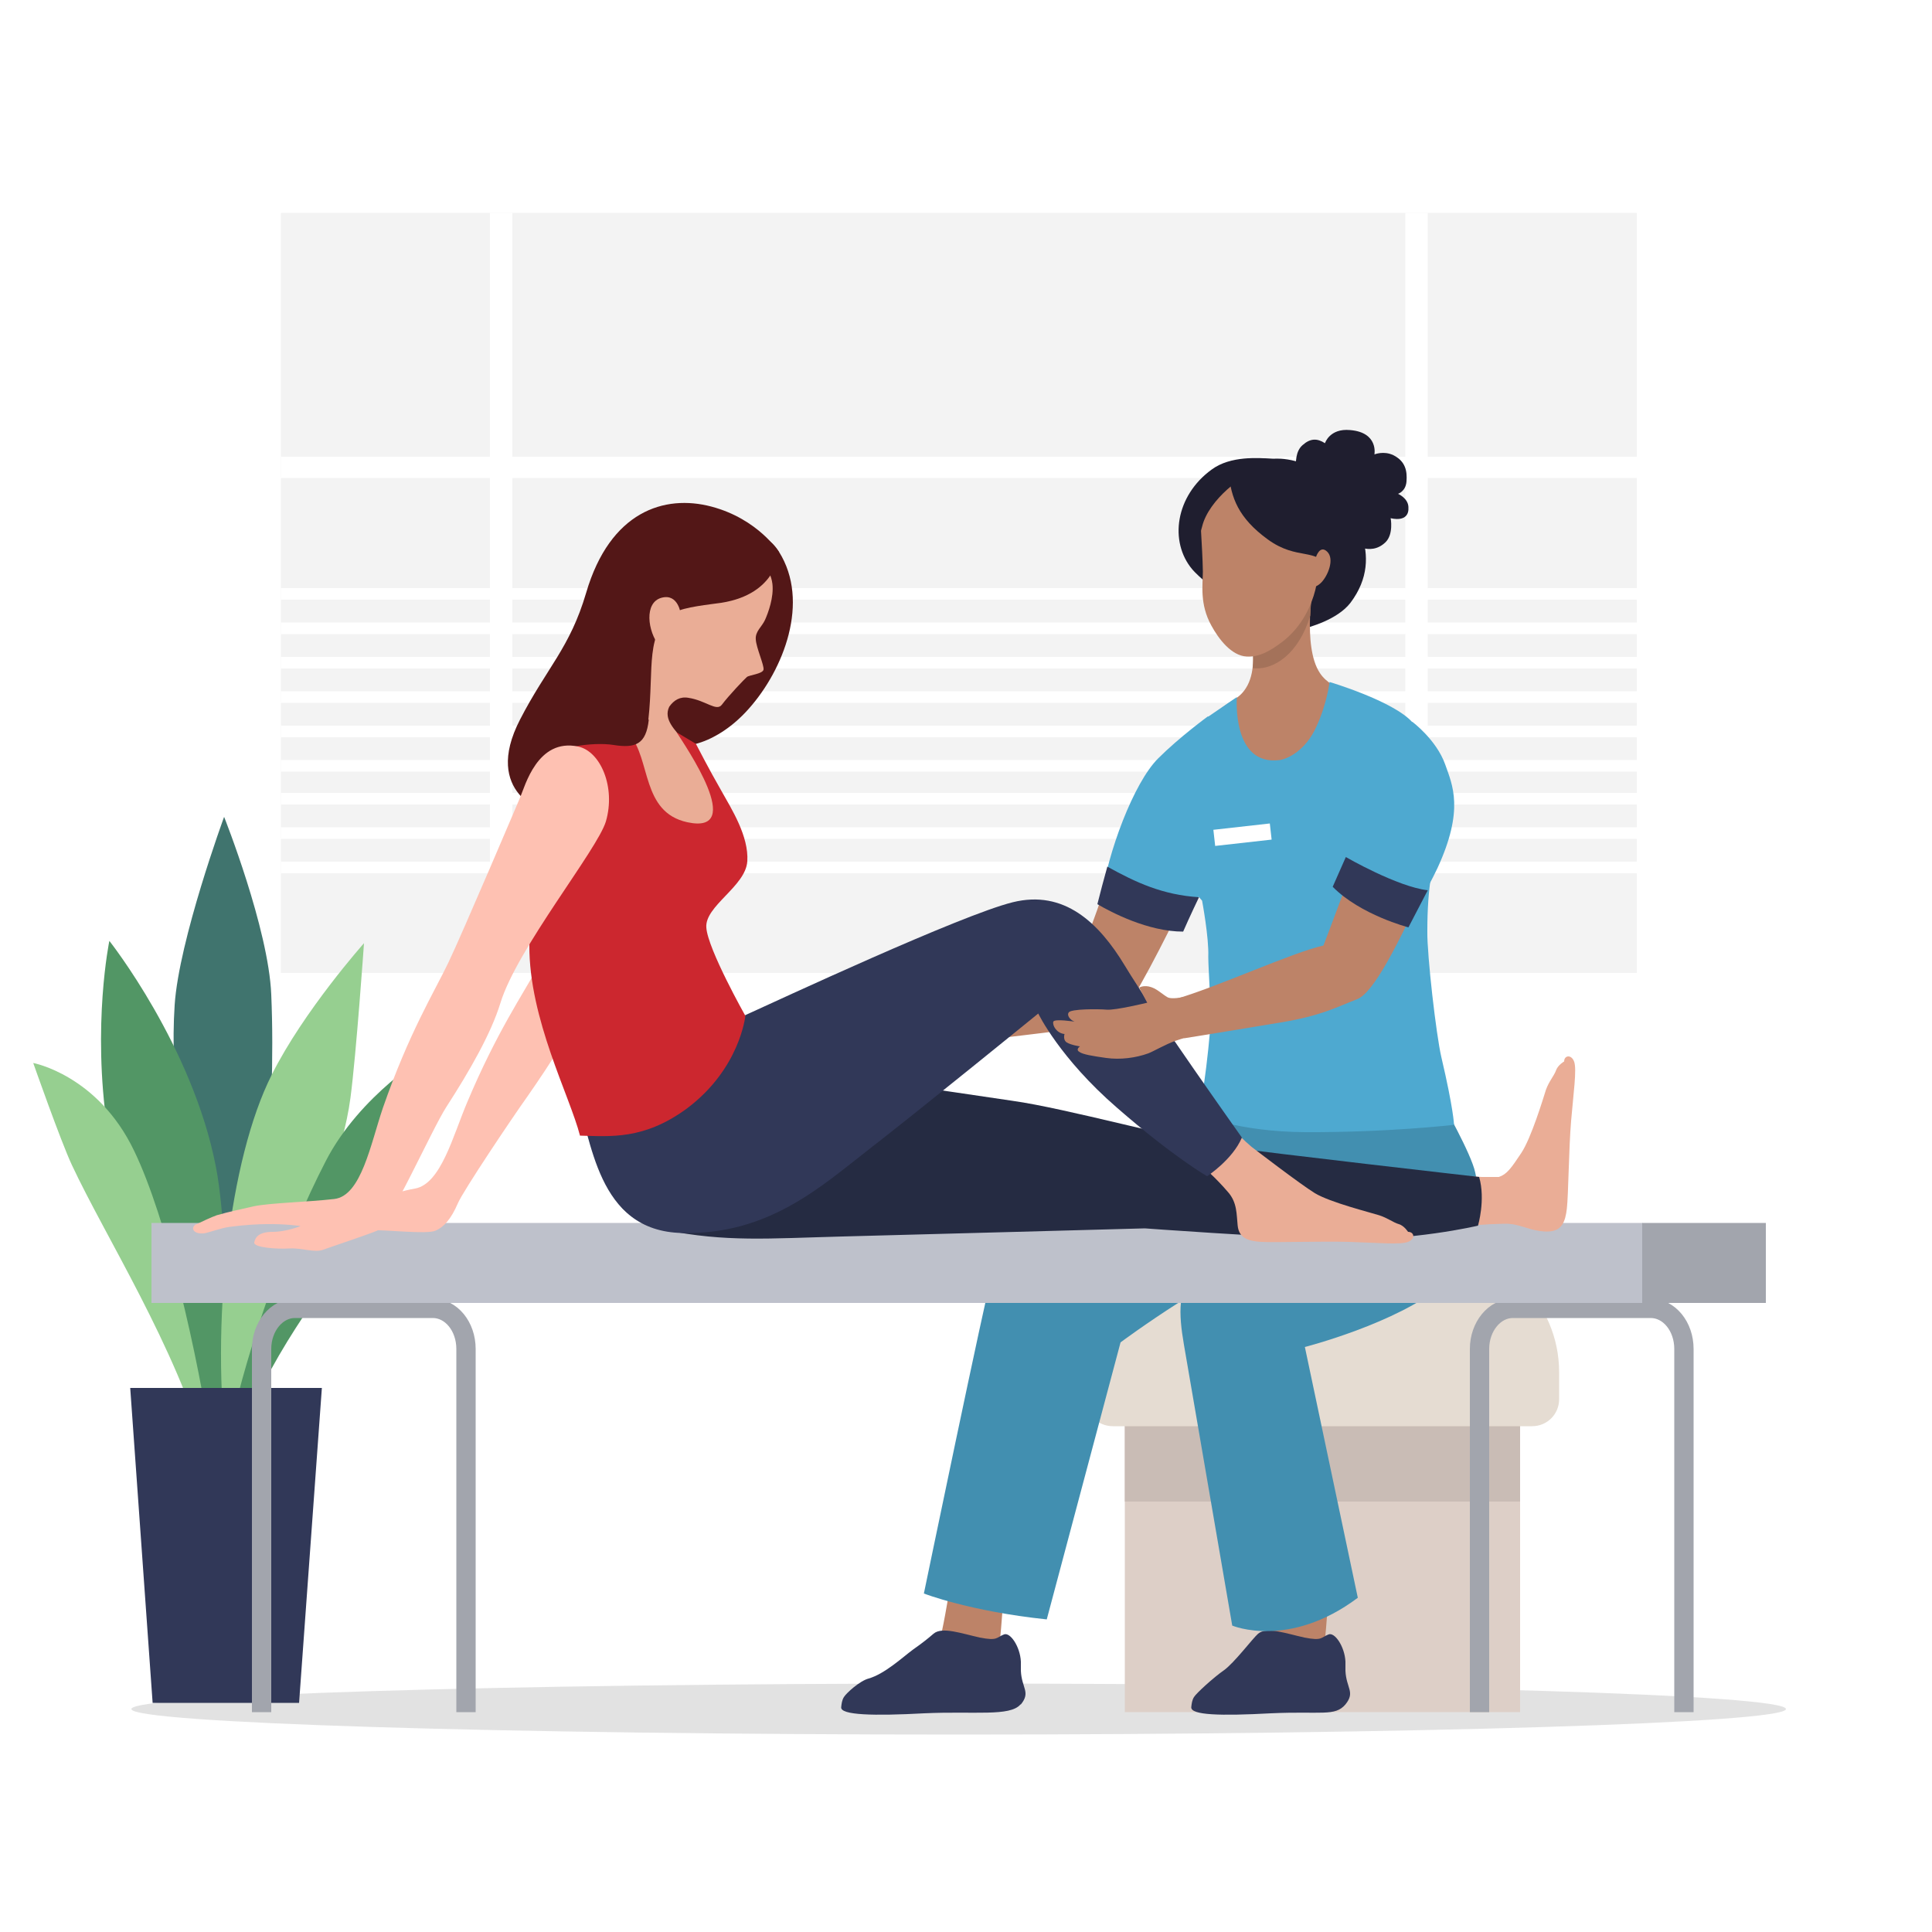 <?xml version="1.0" encoding="UTF-8"?>
<svg xmlns="http://www.w3.org/2000/svg" version="1.1" xmlns:xlink="http://www.w3.org/1999/xlink" viewBox="0 0 500 500">
  <!-- Generator: Adobe Illustrator 29.8.2, SVG Export Plug-In . SVG Version: 2.1.1 Build 3)  -->
  <defs>
    <style>
      .st0 {
        fill: #bd8368;
      }

      .st1 {
        fill: #e5dcd2;
      }

      .st2 {
        fill: #cc272f;
      }

      .st3 {
        fill: #c9bcb5;
      }

      .st4 {
        fill: #a4725a;
      }

      .st5 {
        fill: #531717;
      }

      .st6 {
        fill: #bec1cb;
      }

      .st7 {
        fill: #fff;
      }

      .st8 {
        fill: #313858;
      }

      .st9 {
        fill: #4ea9d0;
      }

      .st10, .st11 {
        fill: none;
      }

      .st12 {
        fill: #e2e2e2;
      }

      .st13 {
        fill: #529665;
      }

      .st14 {
        fill: #ddcfc7;
      }

      .st15 {
        fill: #a2a5ad;
      }

      .st16 {
        fill: #40746e;
      }

      .st17 {
        fill: #252b42;
      }

      .st11 {
        stroke: #a2a5ad;
        stroke-miterlimit: 10;
        stroke-width: 5px;
      }

      .st18 {
        fill: #fec1b2;
      }

      .st19 {
        fill: #eaad96;
      }

      .st20 {
        fill: #96cf90;
      }

      .st21 {
        clip-path: url(#clippath);
      }

      .st22 {
        fill: #1f1e2f;
      }

      .st23 {
        fill: #f3f3f3;
      }

      .st24 {
        fill: #428fb0;
      }
    </style>
    <clipPath id="clippath">
      <rect class="st10" x="72.7" y="55.1" width="350.9" height="196.7"/>
    </clipPath>
  </defs>
  <g id="BACKGROUND">
    <g>
      <rect class="st7" width="500" height="500"/>
      <g class="st21">
        <rect class="st23" x="72.7" y="50.1" width="350.9" height="208.7"/>
        <rect class="st7" x="38.7" y="118.2" width="415.2" height="5.5"/>
        <g>
          <rect class="st7" x="363.7" y="49.8" width="5.8" height="213.9"/>
          <rect class="st7" x="126.8" y="49.8" width="5.8" height="213.9"/>
        </g>
        <g>
          <rect class="st7" x="38.1" y="152.2" width="415.9" height="3"/>
          <rect class="st7" x="38.1" y="161.1" width="415.9" height="3"/>
          <rect class="st7" x="38.1" y="170" width="415.9" height="3"/>
          <rect class="st7" x="38.1" y="178.9" width="415.9" height="3"/>
          <rect class="st7" x="38.1" y="187.8" width="415.9" height="3"/>
          <rect class="st7" x="38.1" y="205.2" width="415.9" height="3"/>
          <rect class="st7" x="38.1" y="214.1" width="415.9" height="3"/>
          <rect class="st7" x="38.1" y="223" width="415.9" height="3"/>
          <rect class="st7" x="38.1" y="196.7" width="415.9" height="3"/>
        </g>
      </g>
    </g>
  </g>
  <g id="OBJECTS">
    <path class="st12" d="M462.2,442.3c0-3.7-95.8-6.6-214.1-6.6s-214.1,3-214.1,6.6,95.8,6.6,214.1,6.6,214.1-3,214.1-6.6Z"/>
    <g>
      <path class="st16" d="M58.6,359.8c0-.3-.1-.7-.2-1-.4-9.3-15.7-60.6-13.2-98.7,1.1-16.8,12.8-48.7,12.8-48.7,0,0,11.5,28.9,12.2,46,1.4,32.2-3.1,73.7-6.1,102.1-1.8.1-3.7.2-5.5.4Z"/>
      <path class="st13" d="M57.5,384.7c-1.8,0-.9,0-2.8,0-2.9-31.6-22.1-60.5-26.9-92.5-4-27,.5-48.7.5-48.7,0,0,21.6,27.3,27.6,58.6,4.4,22.7,2.1,78,1.5,82.5Z"/>
      <path class="st20" d="M34.7,297.8c8.4,17.4,16.4,51.9,20.4,78.9-.5,0-1,.1-1.5.2-8.3-28.8-26.2-56.6-35-75.4-2.9-6.2-10-26.4-10-26.4,0,0,16.7,3.1,26.1,22.7Z"/>
      <path class="st20" d="M58.8,377c-4.4-34.3.5-77,11.5-98.8,8.3-16.6,23.9-34.1,23.9-34.1,0,0-2,28.7-3.5,40-3.9,29.3-26.1,55.6-30,92.8h-1.9Z"/>
      <path class="st13" d="M58.5,374.1c.4-1.8.8-3.5,1.2-5.2,4.5-20.3,14-47.9,24.6-68.4,8.9-17.3,26.7-27.8,26.7-27.8,0,0-3.6,27.4-16.7,45.7-11.2,15.7-25.1,33-33.2,56.2-1.4-.3-1.2-.3-2.6-.5Z"/>
      <polygon class="st8" points="77.4 440.7 39.5 440.7 33.7 359.2 83.3 359.2 77.4 440.7"/>
    </g>
    <g>
      <rect class="st14" x="291.1" y="363.4" width="102.3" height="79.7"/>
      <rect class="st3" x="291.1" y="363.4" width="102.3" height="25.2"/>
      <path class="st1" d="M313.3,322.8h57.9c17.8,0,32.3,14.5,32.3,32.3v7c0,3.9-3.1,7-7,7h-108.5c-3.9,0-7-3.1-7-7v-7c0-17.8,14.5-32.3,32.3-32.3Z"/>
    </g>
    <g>
      <g>
        <path class="st0" d="M245.7,412.2s9.8,1.1,14,1c0,0-1,15.6-2,18.9-1,3.3-1.6,5.4-1.6,5.4l-16-5.9s1.8-3,2.8-6c1-2.9,2.7-13.4,2.7-13.4Z"/>
        <path class="st8" d="M264.1,441.1c-2.7,3.2-11.9,1.7-24.9,2.3-13,.7-21.8.5-21.5-1.6.1-.9.2-1.8.7-2.6.6-1,4.1-4.2,6.4-4.8,4.2-1.2,8.9-5.6,11.5-7.5,2.7-1.9,3.9-2.9,5.3-4.1,2.2-1.9,7.4,0,12,1,4.6.9,4.2,0,6.2-.8,1.6-.7,4.2,3.1,4.4,7,0,.8,0,1.6,0,2.4.2,4.5,2.6,5.5,0,8.7Z"/>
      </g>
      <g>
        <path class="st0" d="M329.8,412.2s9.8,1.1,14,1c0,0-1,15.6-2,18.9-1,3.3-1.6,5.4-1.6,5.4l-16-5.9s1.8-3,2.8-6c1-2.9,2.7-13.4,2.7-13.4Z"/>
        <path class="st8" d="M348.2,441.1c-2.7,3.2-6.3,1.7-19.3,2.3-13,.7-20.8.5-20.6-1.6.1-.9.2-1.8.7-2.6.6-1,5.1-5.1,7.7-6.9,2.7-1.9,7.5-8.3,8.9-9.5,2.2-1.9,7.4,0,12,1,4.6.9,4.2,0,6.2-.8,1.6-.7,4.2,3.1,4.4,7,0,.8,0,1.6,0,2.4.2,4.5,2.6,5.5,0,8.7Z"/>
      </g>
      <path class="st24" d="M317.8,283.3c-6.2.4-41.6,24.6-49.6,28.9-5.7,3-8.9,8-11.1,15.9-2.2,8-18,84.3-18,84.3,0,0,11.8,4.6,31.8,6.7l19.1-71.7s26.5-19.7,41.6-23.7c15.1-4,28.2-37,28.2-37l-19-5.6-23,2.2Z"/>
      <path class="st24" d="M351.2,282.3c-1.4.8-2.6,17.8-6.8,20.8-12,8.4-31.2,22.7-34.8,25.8-4.9,4.2-4.6,11-3.2,19.1,1.4,8.2,12.5,72.7,12.5,72.7,0,0,14.6,6.2,32.5-7.2l-13.7-64.9s23.8-6.1,35.7-16.1c11.9-10,10.4-19.3,8.4-29-1-4.9-8.6-18.2-8.6-18.2l-22-3Z"/>
      <path class="st22" d="M336.9,128.9c-.5-2.3-3.3-10.7.2-13.7,2-1.8,3.8-1.8,5.8-.5,0,0,1.2-3.9,6.5-3.4,7.4.6,6.3,6.3,6.3,6.3,0,0,2.4-1,4.9.2,3.2,1.6,3.6,4.2,3.4,6.8s-2.2,3.2-2.2,3.2c0,0,2.6,1.1,2.7,3.4.3,4.3-4.6,2.9-4.6,2.9,0,0,.8,4.1-1.3,6.2-4.1,4-9.1,0-9.1,0-2,1.1-6.9-3.8-6.9-3.8l-5.7-7.7Z"/>
      <path class="st22" d="M336.8,162.9c2.1-.6,9.3-2.5,12.7-6.9,9.5-12.6-.4-24.6-4.2-29.8-6-8.2-15.3-7.5-15.3-7.5h-.7c-3.6-.2-10.8-.8-15.7,2.8-9.4,6.8-11.1,18.7-5,25.9,2.9,3.4,20.2,17.7,28.2,15.6Z"/>
      <path class="st0" d="M355.2,190.9c-.7-6.2-1.4-10.4-1.4-10.4,0,0-9-1.4-12.2-6.3-4.7-7-1.6-23.9-1.6-23.9l-17.4,10.5s5.5,15.2-3.3,20.3c-3.6,2.1-5,3.9-5,3.9,0,0-1.9,4.9-1.4,11.4,6.1-.1,14.9,11.7,21,10.9,8.1-1,13.4-14.8,21.4-16.4Z"/>
      <path class="st4" d="M324.2,172.9c5.6.7,12-3.9,14.9-13.6.2-5,.9-9.1.9-9.1l-17.4,10.5s2.3,6.3,1.6,12.1Z"/>
      <path class="st0" d="M310.7,128.8c-.4,3.5.5,12.5.6,19.1,0,3.3-.9,8.4,2.2,14,1.9,3.5,5.2,7.8,9.1,8,3.3.2,6.1-1.4,9.4-3.9,5.1-4,7.4-9.4,8.4-13.3,1-3.9.3-11.1-1.4-18.4-1.7-7.3-6.6-10-12-10.7-5.5-.7-16.2,5.3-16.2,5.3Z"/>
      <path class="st22" d="M328.1,139.6c-7.7-5.6-9.5-10.9-10.1-17,0,0,6.9-4,14.9.3,16.6,9,11.7,16.6,11.1,24.3-3.3-5.7-8.2-2-15.9-7.6Z"/>
      <path class="st22" d="M325.5,121.9c-3.4.5-12.7,7.3-14.4,14.4-2.2,8.7-2.6-1.9-2.6-1.9v-4.7c-.1,0,6.7-9.1,12.3-8.8,5.6.3,4.7,1,4.7,1Z"/>
      <path class="st0" d="M290.8,215.2c-3,9.2-6.7,20.2-8.7,25.3-1.3,3.1-2.3,8.4-2.3,8.4-3.7,1.2-11.3,3.7-26.9,10.7-1.5.7-8.1,1.4-8.2,1.5-3.8-1.7-10.9.4-13.4.3-4.4-.3-7-1.8-8.9-1.1-3,1.1-1.7,3-1.7,3,0,0-3.2-.4-4.2.4-.6.5-.8,1.4-.2,2.3-1.9-.3-3.7,0-3.8,1.1,0,1.1,2.4,2.4,4.7,3.4-1.5-.2-2.7-.4-3.2-.3-.9.2-1.5,1.2-.9,2.1s3.9,1.8,7,2.4c2.4.5,7.2.4,9.4.3.4,0,.8,0,1.3,0,5.8-.8,13.1-4.4,16.3-5,0,0,0,0,.1-.1,7.5-.8,20.8-2.2,31.7-3.8,8-1.2,13.2-6,14-7.4,5.9-9.8,13.4-25.4,17.6-34.3-6.6-3-13.2-6-19.8-8.8Z"/>
      <path class="st9" d="M302,239.4c2.1.4,3.2-2.3,5.5-2.1,5.7-11.5,10.1-17.9,10.1-17.9,0,0,1.7-29.5-5-34,0,0-7.3,5.3-12.9,10.9-6.3,6.3-13.1,24.4-14.7,36.5,6.3,3,10.3,5.2,17.1,6.6Z"/>
      <path class="st8" d="M286.6,224.2c-1,3.6-1.8,6.6-2.6,9.8,3.6,2.1,13.1,7.1,22.2,7.1,1.6-3.7,4.1-8.9,4.1-8.9-9.4-.6-16.3-3.8-23.7-7.9Z"/>
      <path class="st9" d="M305.7,217.6c-.9,3.8.5,10.2,5.4,15.5,0,0,1.8,9.6,1.6,14.5,0,3.4.9,14.8.5,18.7-1.3,14.9-3,22.2-3,22.2,0,0,10.3,4.4,27.5,4.5,21.7.1,38.6-1.9,38.6-1.9,0,0-.1-4-3.3-17.6-1.3-5.6-3.7-26.2-3.6-32.5,0-23.8,5.7-23.3,5.6-27.5-.3-8.3-5.1-21.7-9.5-26.6-4.9-5.5-21.4-10.4-21.4-10.4,0,0-.7,5.7-3.4,11.5-2.8,6.3-7.5,8.4-9.5,8.7-12.5,1.6-11.1-16.3-11.1-16.3l-7.6,5.2s-3.1,16.9-6.8,32.1Z"/>
      <rect class="st7" x="314.1" y="214.2" width="14.7" height="4.2" transform="translate(-22 36.9) rotate(-6.4)"/>
      <path class="st0" d="M340.6,144.1s1-3.2,2.9-1.3c1.9,1.9.2,6.1-1.5,7.9-1.7,1.8-3.9,1.5-3.9,1.5l2.5-8.1Z"/>
      <path class="st11" d="M120.6,443.1v-94c0-5.8-3.8-10.5-8.6-10.5h-35.7c-4.7,0-8.6,4.7-8.6,10.5v94"/>
      <path class="st11" d="M435.8,443.1v-94c0-5.8-3.8-10.5-8.6-10.5h-35.7c-4.7,0-8.6,4.7-8.6,10.5v94"/>
      <rect class="st6" x="39.2" y="316.5" width="385.9" height="20.7"/>
      <rect class="st15" x="425" y="316.5" width="32" height="20.7"/>
      <g>
        <path class="st18" d="M81.9,315.3c1-.6,3.9-.8,5.1-1.2,2.9-1,6.2-1.9,9.2-2.7,4.2-1.2,4.5-2.6,11.2-3.8,6.7-1.2,9.8-13.6,13.5-22.3,7.6-18.1,14.5-28.1,18.5-35.4,4.1-7.3,20.5-40.3,20.5-40.3,1.4-2.8,5.3-14.3,15-13.1,5.4.7,8.6,8.9,5.5,17.2-2.5,6.8-24,31.6-29,44.7-2.8,7.3-8.6,16.3-15,25.5-4,5.6-16.6,24.4-17.9,27.5-1.8,4.2-3.7,6.2-5.8,7.1-2.2,1-13.2-.3-16.3-.1-5.7.3-5.4-.2-9.1.4-2.2.3-2.8-1.5-3.9-1.4-2.8.4-3.1-1.2-1.6-2.1Z"/>
        <g>
          <path class="st19" d="M382.5,317.1h0c-11.7.3-30.3,1-36.4.9.5-4.9,1-9.9,1.7-14.8,6.2.9,34,1.2,35.8,1.4,1.8,0,3.3,0,4.3,0,0,0,0,0,0,0,2.1-.7,3.2-2.3,5.8-6.2s5.7-14.2,6.4-16.4c.8-2.2,2.1-3.6,2.6-5,.5-1.4,2.1-2.3,2.1-2.3,0-1.6,1.9-1.9,2.6.1.7,2-.2,8.2-.8,15.3-.6,7.1-.7,19.3-1.1,22.7-.4,3.4-1.3,5.7-4.6,5.9-3.3.2-6.2-1.2-8.6-1.7-.7-.2-1.4-.2-2.1-.3-.5,0-1.8,0-3.8.1-1.2,0-2.5.2-4,.2Z"/>
          <path class="st17" d="M156.5,277.6c-.2,11.8-6.5,36.2,15.5,40.7,15.8,3.2,26.8,2.2,46.1,1.7,15.7-.4,78.2-2.1,78.2-2.1,0,0,29.7,2.2,49.4,2.8,19.6.6,36.8-3.5,36.8-3.5,0,0,2-6.7.3-12.6,0,0-56.2-6.4-65.3-7.8-12.8-2-41.8-10-55.4-11.9-13.7-2-55.3-8.4-64.7-8.2-9.4.3-40.8,1-40.8,1Z"/>
        </g>
        <path class="st19" d="M297.2,271.5c5.7,6.3,17.5,15.7,21,19.7,1.8,2,3.7,3.9,5.7,5.6.8.6,12.5,9.6,16.4,12,4,2.4,14.4,5,16.6,5.7s3.7,1.9,5.1,2.3c1.4.4,2.4,2,2.4,2,1.6,0,2,1.8,0,2.6-2,.8-8.2.2-15.3,0-7.1-.2-19.3.2-22.7,0s-5.8-1-6.1-4.3c-.3-2.8-.1-5.9-2.5-8.6-.5-.6-5.6-6.5-9.5-8.6-4.9-2.8-15.3-12.5-21.8-18,3.5-3.5,7-7,10.7-10.4Z"/>
        <path class="st8" d="M148.9,283.2c4.3,11,5.3,35.5,27.7,35.9,22.5.5,36.2-12.3,48.6-21.9,12.4-9.6,43.5-34.9,43.5-34.9,0,0,5.5,11.5,20.4,24.4,14.8,12.9,23.3,17.7,23.3,17.7,0,0,6.6-4.3,9-10,0,0-22.9-32.2-30.3-44.5-6.7-11.1-15.7-19.7-29-16.4-13.4,3.3-60.8,25.4-69.4,29.3-8.6,3.8-43.9,20.4-43.9,20.4Z"/>
        <path class="st5" d="M170.7,190.2c2.6,5.2,14.1,3.4,23.1-6.8,9-10.1,15.9-27.7,7.8-40.6-8.1-12.9-20.5,11-25,23.8-4.4,12.8-6,23.5-6,23.5Z"/>
        <g>
          <path class="st19" d="M148.9,186.6s7.8-10.4,13.3-18.6c5.1-7.6,4.9-12.8,4.9-13.4,0,0,0,0,0,0l5.4-15.3s6.7-6.1,15.2-1c8.5,5.1,11.7,8.7,12.2,12.8.4,3.5-1.1,7.5-1.9,9.3-.8,1.8-2.6,3-2.4,5.1.1,2.1,2.2,6.7,2,7.8-.2,1.1-3.7,1.4-4.3,1.9-.6.5-4.7,4.8-6.5,7.2-1.4,1.8-4.1-1.1-8.6-1.8-2.2-.4-3.8.6-5,2.3-1.6,3.3,1.6,6.1,3.7,8.7,0,0,10.5,14,10.2,20.5-.1,2.3-2.2,9.7-2.2,9.7,0,0-7.9,4.2-16.9,1.3-8.2-2.6-16-28.2-15.5-36.8l-3.6.5Z"/>
          <path class="st2" d="M146.9,187.6s10.4-3.9,16,2.5c5.6,6.4,3,20.1,15,22.7,15.4,3.3-.6-19.8-2.8-23.3l5,3s3.6,7,6.5,12c2.8,5,7.2,11.9,6.8,18.4-.4,6.5-11.1,11.6-10.6,17.2.4,5.6,10.1,22.8,10.1,22.8,0,0-1.4,13.8-15.3,24.1-11,8-19.6,7.1-27.5,6.9-2.6-10.2-13.2-30.2-13.1-49.2.2-29.2-3.1-50.1,1-55.7,4.1-5.6,9-1.3,9-1.3Z"/>
        </g>
        <path class="st5" d="M167.8,186.2c1.5-13.4-1-22.7,6.9-27.7,2.1-1.4,9.3-2.1,12-2.5,14.5-2.3,14.9-13.1,14.9-13.1,0,0-5.4-8.6-17.5-11.8-12.1-3.2-26.2,1.2-32.4,22.3-4.2,14.3-10.2,19.4-17.1,32.8-10,19.3,6.9,24.1,6.9,24.1,14-5.6-1-1.7,1.4-14.5.4-2.2,10.4-3.9,15.9-3,5.7.9,8.4-.2,9.1-6.5Z"/>
        <path class="st19" d="M176.2,159s-.6-5.5-5-4.3c-4.5,1.2-3.7,8.6-.5,12.6l5.5-8.3Z"/>
        <path class="st18" d="M50.7,316.9c1-.5,4.2-2,5.4-2.4,3.1-.9,6.5-1.6,9.5-2.3,4.3-.9,13.9-1.1,20.9-1.9,7-.8,9.4-14.2,12.6-23.6,6.7-19.3,13.2-29.8,16.9-37.5,3.7-7.7,18.6-42.8,18.6-42.8,1.3-3,4.5-15.4,15-13.2,5.8,1.2,9.8,10.5,7.2,19.4-2.2,7.3-23,32.9-27.3,47-2.4,7.8-7.8,17.3-14,26.9-3.8,5.9-14.8,30.7-17.9,32-3.2,1.3-11.7,4.1-13.9,4.9-2.2.9-5.7-.5-8.8-.3-3.1.2-9.4-.2-9.1-1.6s1.3-2.7,4.8-2.7c3.5,0,7.2-1.5,7.2-1.5,0,0-4.1-.6-8.9-.5-1.9,0-5.7.2-9.4.7-2.4.3-5.7,1.6-6.8,1.7-2.9.2-3.4-1.6-1.9-2.4Z"/>
      </g>
      <path class="st0" d="M309.7,257.2s-6.2,1.9-7.7.8c-1.6-1-2.8-2.3-4.7-2.7-1.6-.3-2.5.3-2.5.3l2.1,3.9s-8.2,2-10.5,1.8c-2.3-.2-9.2-.2-9.8.7-.6.8.4,2,1.5,2.4,0,0-5.2-.8-5.5,0-.3.9.8,3,2.9,3.2,0,0-.5,1.5.6,2.2,1.2.7,3.4,1,3.4,1,0,0-1.2.8-.2,1.4.9.7,3.5,1.1,7,1.6,3.6.5,7.6,0,10.9-1.2,1.3-.5,4.4-2.3,6.9-3.2,4.2-1.5,9.2-2.3,9.2-2.3l-3.7-10.1Z"/>
      <path class="st0" d="M353.6,213.4c-2.7,9.7-11.1,31.3-11.1,31.3-8.1,1.8-27.6,10.8-38.4,13.9.9,3.3,1.6,6.7,2.4,10.1,6.2-1,14.8-2.4,25-4.1,10.4-1.7,14.5-4,19.7-6,4.3-1.6,10.7-14.4,17.7-29.6,2.5-5.6,4.5-10.2,5.6-14-7.8.5-13.2,0-20.8-1.5Z"/>
      <path class="st9" d="M366.7,234.9c1.3-2.5,4.1-7.6,5.3-10.2,7-15.2,3.9-21.5,2-26.9-2.3-6.4-8.5-11-8.5-11l-11.7,16.7c-1.2,4.9-3.5,12.3-5.4,18.3,5.3,4.7,11.6,11.2,18.3,13.1Z"/>
      <path class="st8" d="M348.3,221.8s13.3,7.7,21.2,8.6l-5,9.6s-12.4-3.2-19.6-10.5l3.4-7.7Z"/>
    </g>
  </g>
</svg>